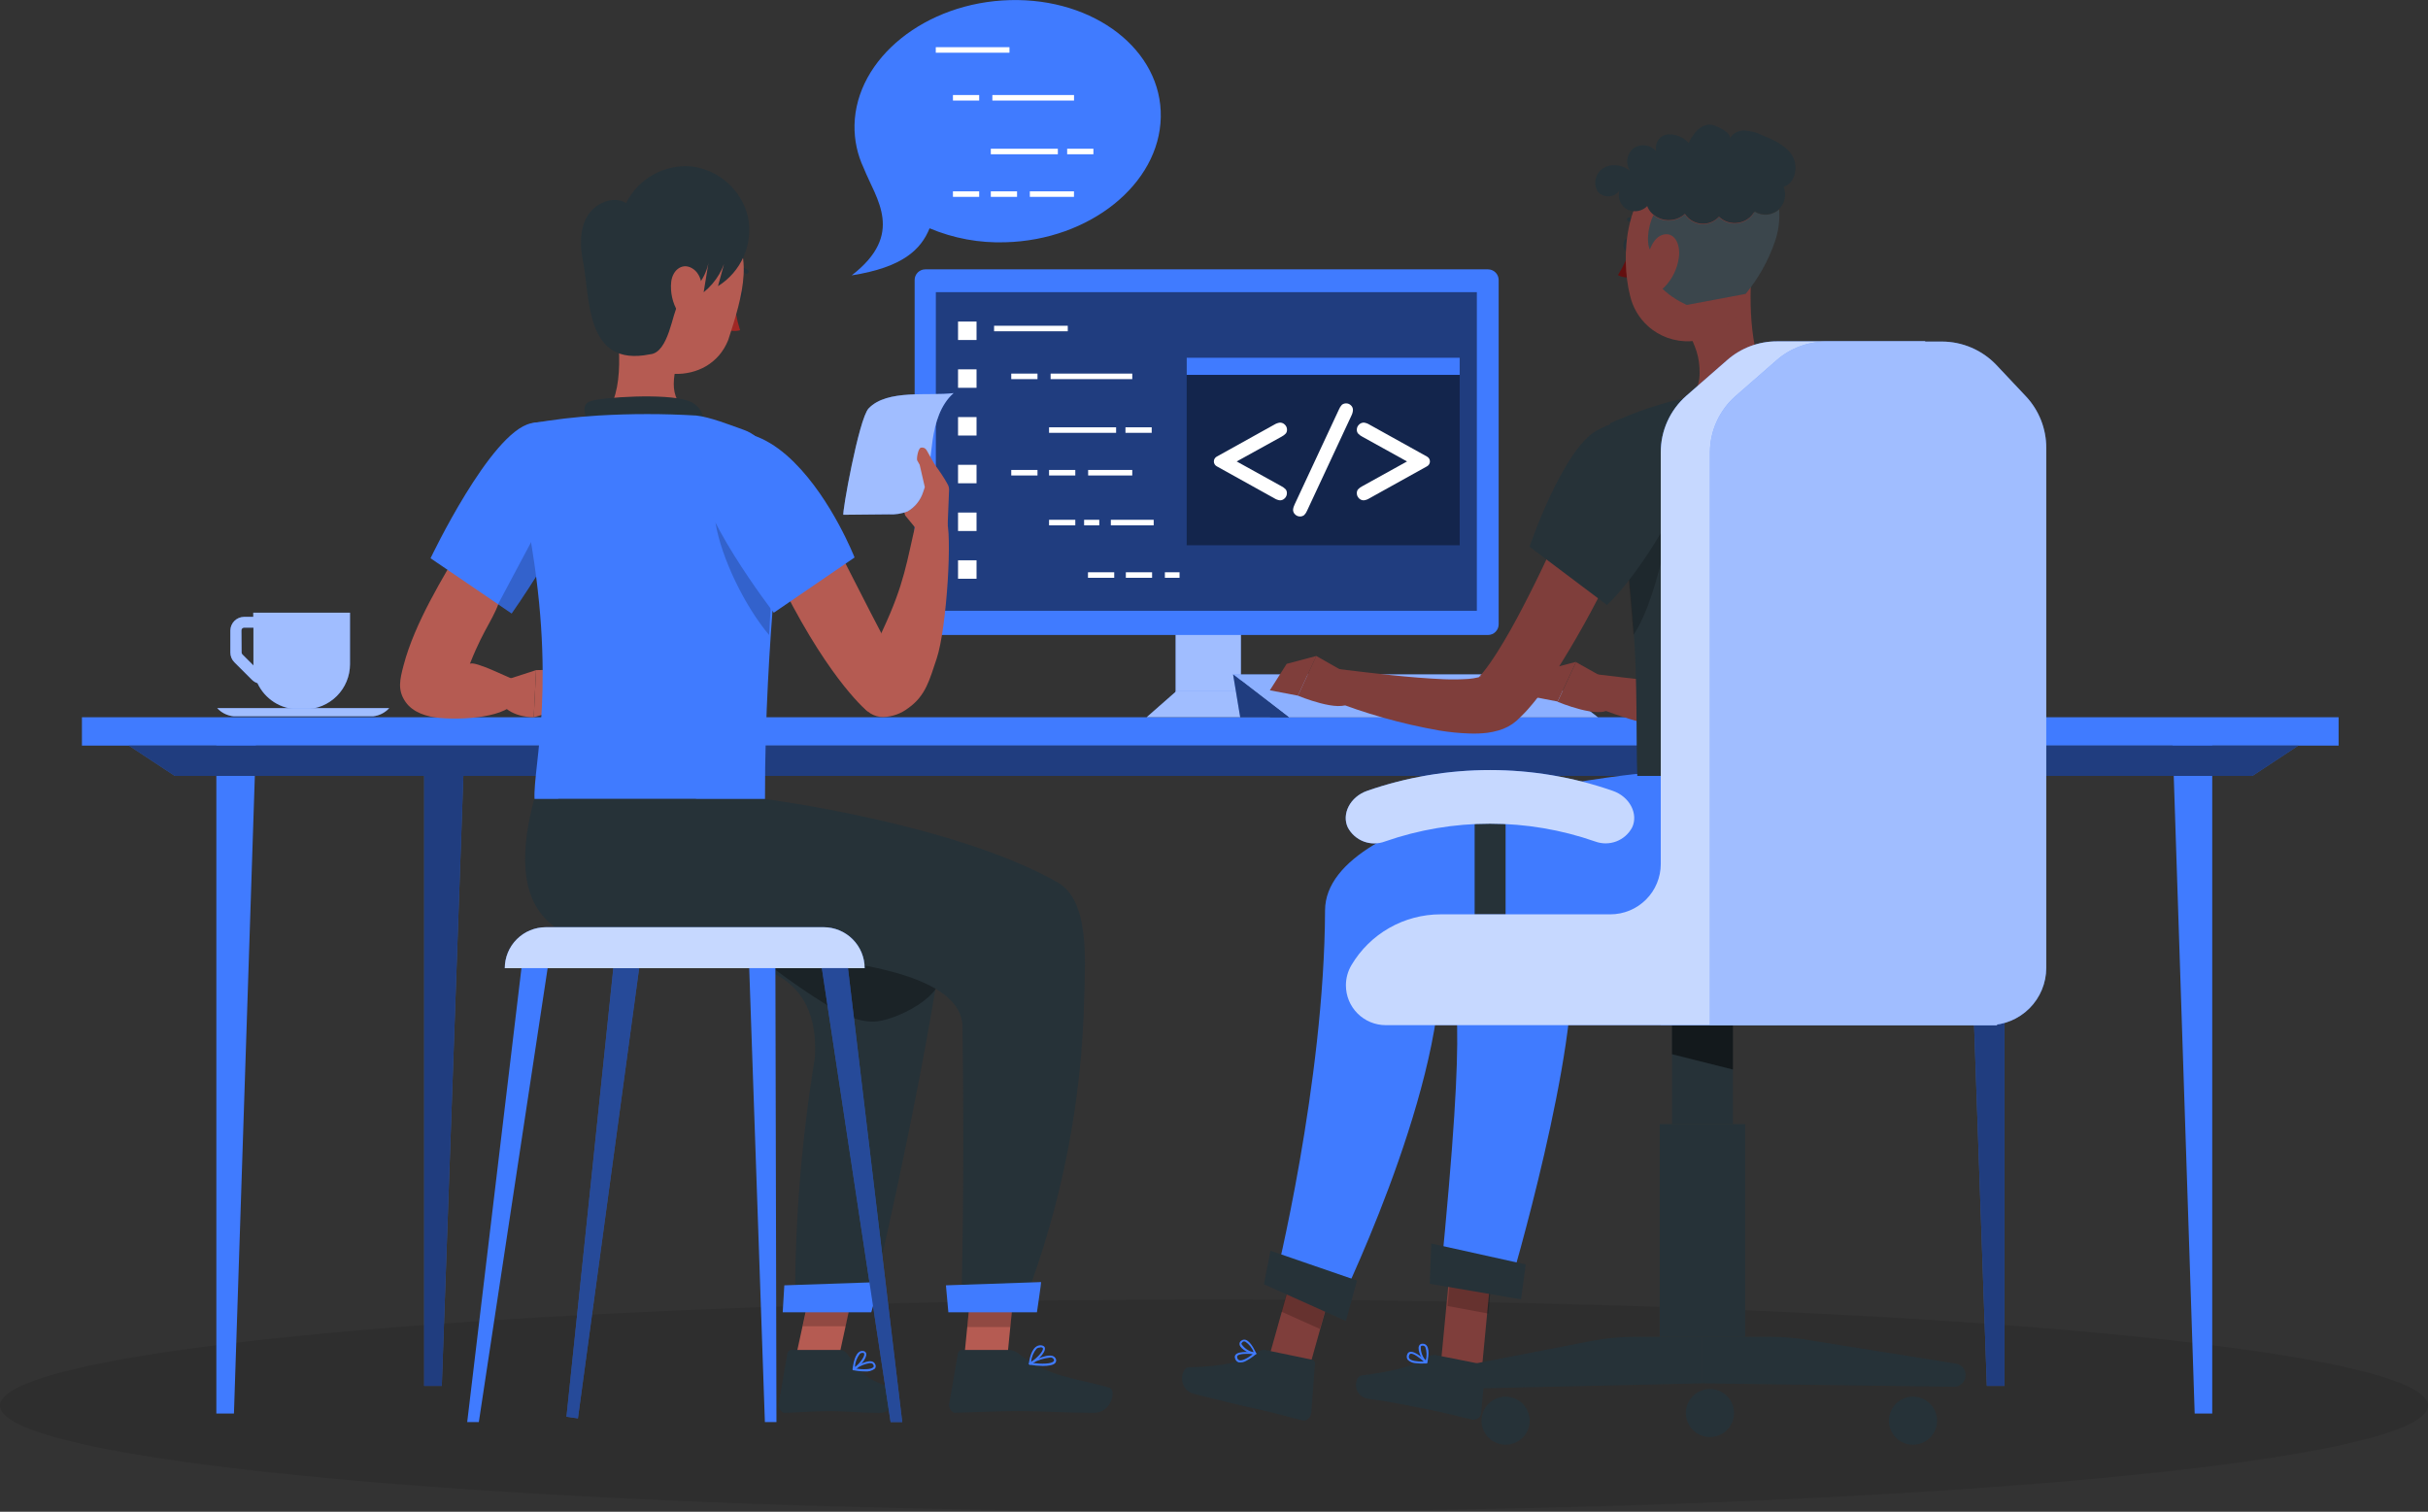 <?xml version="1.0" encoding="UTF-8"?>
<svg xmlns="http://www.w3.org/2000/svg" width="652" height="406" viewBox="0 0 652 406" fill="none">
  <rect x="0" y="0" width="652" height="406" fill="#333333" stroke="none"/>
  <ellipse opacity="0.1" cx="326" cy="377.5" rx="326" ry="28.5" fill="black"></ellipse>
  <g clip-path="url(#clip0_4578_9625)">
    <path d="M628 192.627H22V200.239H628V192.627Z" fill="#407BFF"></path>
    <path d="M58.096 198.088V379.617H62.823L68.77 198.088H58.096Z" fill="#407BFF"></path>
    <path d="M113.906 204.023V372.197H118.634L124.581 204.023H113.906Z" fill="#407BFF"></path>
    <path opacity="0.5" d="M113.906 204.023V372.197H118.634L124.581 204.023H113.906Z" fill="black"></path>
    <path d="M594.059 198.088V379.617H589.346L583.385 198.088H594.059Z" fill="#407BFF"></path>
    <path d="M538.264 204.023V372.197H533.537L527.59 204.023H538.264Z" fill="#407BFF"></path>
    <path opacity="0.5" d="M538.264 204.023V372.197H533.537L527.59 204.023H538.264Z" fill="black"></path>
    <path d="M604.838 208.385H46.947L34.607 200.239H617.177L604.838 208.385Z" fill="#407BFF"></path>
    <path opacity="0.5" d="M604.838 208.385H46.947L34.607 200.239H617.177L604.838 208.385Z" fill="black"></path>
    <path d="M61.857 169.302V175.237C61.856 175.725 61.951 176.208 62.137 176.659C62.323 177.109 62.597 177.519 62.943 177.864L67.656 182.567C68.073 182.981 68.582 183.291 69.142 183.472C70.112 185.562 71.66 187.332 73.604 188.573C75.547 189.814 77.806 190.474 80.114 190.476H81.883C85.094 190.472 88.172 189.196 90.441 186.929C92.71 184.661 93.985 181.588 93.985 178.383V164.539H68.012V165.667H65.515C64.552 165.682 63.633 166.069 62.951 166.747C62.269 167.426 61.877 168.341 61.857 169.302ZM64.831 169.302C64.829 169.205 64.846 169.109 64.882 169.019C64.918 168.929 64.971 168.847 65.039 168.778C65.107 168.709 65.188 168.654 65.277 168.617C65.366 168.579 65.462 168.56 65.559 168.56H68.057V178.309C68.057 178.442 68.057 178.576 68.057 178.709L65.084 175.742C64.949 175.602 64.874 175.416 64.875 175.222L64.831 169.302Z" fill="#407BFF"></path>
    <path opacity="0.5" d="M61.857 169.302V175.237C61.856 175.725 61.951 176.208 62.137 176.659C62.323 177.109 62.597 177.519 62.943 177.864L67.656 182.567C68.073 182.981 68.582 183.291 69.142 183.472C70.112 185.562 71.66 187.332 73.604 188.573C75.547 189.814 77.806 190.474 80.114 190.476H81.883C85.094 190.472 88.172 189.196 90.441 186.929C92.71 184.661 93.985 181.588 93.985 178.383V164.539H68.012V165.667H65.515C64.552 165.682 63.633 166.069 62.951 166.747C62.269 167.426 61.877 168.341 61.857 169.302ZM64.831 169.302C64.829 169.205 64.846 169.109 64.882 169.019C64.918 168.929 64.971 168.847 65.039 168.778C65.107 168.709 65.188 168.654 65.277 168.617C65.366 168.579 65.462 168.56 65.559 168.56H68.057V178.309C68.057 178.442 68.057 178.576 68.057 178.709L65.084 175.742C64.949 175.602 64.874 175.416 64.875 175.222L64.831 169.302Z" fill="white"></path>
    <path d="M100.169 192.375H62.794C61.085 192.224 59.495 191.44 58.334 190.179H104.51C103.379 191.414 101.836 192.195 100.169 192.375Z" fill="#407BFF"></path>
    <path opacity="0.5" d="M100.169 192.375H62.794C61.085 192.224 59.495 191.44 58.334 190.179H104.51C103.379 191.414 101.836 192.195 100.169 192.375Z" fill="white"></path>
    <path d="M333.221 156.438H315.693V191.975H333.221V156.438Z" fill="#407BFF"></path>
    <path opacity="0.5" d="M333.221 156.438H315.693V191.975H333.221V156.438Z" fill="white"></path>
    <path d="M341.13 192.613H307.918L316.02 185.505H333.028L341.13 192.613Z" fill="#407BFF"></path>
    <path opacity="0.5" d="M341.13 192.613H307.918L316.02 185.505H333.028L341.13 192.613Z" fill="white"></path>
    <path d="M414.141 181.113H331.125L346.126 192.657H429.127L414.141 181.113Z" fill="#407BFF"></path>
    <path opacity="0.4" d="M414.141 181.113H331.125L346.126 192.657H429.127L414.141 181.113Z" fill="white"></path>
    <path d="M333.043 192.657L331.125 181.113L346.126 192.657H333.043Z" fill="#407BFF"></path>
    <path opacity="0.5" d="M333.043 192.657L331.125 181.113L346.126 192.657H333.043Z" fill="black"></path>
    <path d="M399.572 72.335H248.481C246.896 72.335 245.611 73.618 245.611 75.199V167.67C245.611 169.251 246.896 170.534 248.481 170.534H399.572C401.156 170.534 402.441 169.251 402.441 167.67V75.199C402.441 73.618 401.156 72.335 399.572 72.335Z" fill="#407BFF"></path>
    <path opacity="0.5" d="M396.583 78.464H251.305V164.035H396.583V78.464Z" fill="black"></path>
    <path opacity="0.4" d="M391.974 96.061H318.666V146.437H391.974V96.061Z" fill="black"></path>
    <path d="M391.974 96.061H318.666V100.676H391.974V96.061Z" fill="#407BFF"></path>
    <path d="M332.092 123.927L344.075 130.56C344.525 130.784 344.933 131.085 345.279 131.45C345.483 131.747 345.587 132.1 345.576 132.459C345.577 132.711 345.527 132.959 345.43 133.191C345.333 133.423 345.191 133.633 345.011 133.81C344.845 133.986 344.645 134.128 344.423 134.225C344.2 134.321 343.961 134.372 343.718 134.373C343.188 134.309 342.68 134.126 342.231 133.839L326.77 125.248C326.526 125.123 326.322 124.934 326.179 124.701C326.036 124.468 325.961 124.2 325.961 123.927C325.961 123.654 326.036 123.386 326.179 123.153C326.322 122.92 326.526 122.731 326.77 122.607L342.231 114.016C342.683 113.737 343.191 113.56 343.718 113.496C343.965 113.496 344.21 113.546 344.437 113.643C344.665 113.74 344.87 113.882 345.041 114.06C345.22 114.231 345.362 114.436 345.459 114.663C345.556 114.89 345.606 115.134 345.606 115.381C345.621 115.741 345.517 116.095 345.309 116.39C344.964 116.76 344.556 117.067 344.104 117.295L332.092 123.927Z" fill="white"></path>
    <path d="M362.926 111.567L351.032 137.074C350.852 137.539 350.579 137.963 350.23 138.32C349.905 138.579 349.5 138.716 349.085 138.706C348.841 138.706 348.6 138.658 348.375 138.563C348.151 138.469 347.947 138.331 347.777 138.157C347.608 138.002 347.472 137.814 347.377 137.605C347.283 137.396 347.232 137.17 347.227 136.94C347.27 136.422 347.417 135.918 347.658 135.457L359.551 109.965C359.734 109.504 360.001 109.081 360.339 108.718C360.661 108.465 361.059 108.329 361.469 108.333C361.712 108.329 361.953 108.374 362.178 108.466C362.403 108.558 362.607 108.694 362.777 108.867C362.946 109.022 363.08 109.21 363.172 109.419C363.264 109.629 363.312 109.855 363.312 110.083C363.291 110.6 363.159 111.106 362.926 111.567Z" fill="white"></path>
    <path d="M377.837 123.927L365.855 117.295C365.4 117.071 364.992 116.764 364.65 116.39C364.442 116.095 364.338 115.741 364.353 115.381C364.353 115.134 364.403 114.89 364.5 114.663C364.597 114.436 364.739 114.231 364.918 114.06C365.085 113.881 365.288 113.739 365.513 113.642C365.738 113.545 365.981 113.495 366.226 113.496C366.754 113.559 367.261 113.736 367.713 114.016L383.174 122.607C383.418 122.731 383.622 122.92 383.765 123.153C383.908 123.387 383.983 123.654 383.983 123.927C383.983 124.2 383.908 124.468 383.765 124.701C383.622 124.934 383.418 125.123 383.174 125.248L367.713 133.839C367.264 134.128 366.756 134.31 366.226 134.373C365.979 134.374 365.734 134.324 365.507 134.227C365.279 134.13 365.074 133.988 364.903 133.81C364.55 133.449 364.352 132.964 364.353 132.459C364.342 132.1 364.446 131.747 364.65 131.45C364.993 131.082 365.401 130.78 365.855 130.56L377.837 123.927Z" fill="white"></path>
    <path d="M262.233 86.357H257.268V91.313H262.233V86.357Z" fill="white"></path>
    <path d="M262.233 99.192H257.268V104.148H262.233V99.192Z" fill="white"></path>
    <path d="M262.233 112.012H257.268V116.968H262.233V112.012Z" fill="white"></path>
    <path d="M262.233 124.832H257.268V129.788H262.233V124.832Z" fill="white"></path>
    <path d="M262.233 137.652H257.268V142.608H262.233V137.652Z" fill="white"></path>
    <path d="M262.233 150.473H257.268V155.429H262.233V150.473Z" fill="white"></path>
    <path d="M286.733 87.485H266.945V88.969H286.733V87.485Z" fill="white"></path>
    <path d="M278.602 100.335H271.555V101.819H278.602V100.335Z" fill="white"></path>
    <path d="M309.271 114.757H302.225V116.241H309.271V114.757Z" fill="white"></path>
    <path d="M278.602 126.212H271.555V127.696H278.602V126.212Z" fill="white"></path>
    <path d="M288.754 126.212H281.707V127.696H288.754V126.212Z" fill="white"></path>
    <path d="M299.711 114.757H281.707V116.241H299.711V114.757Z" fill="white"></path>
    <path d="M304.052 126.212H292.203V127.696H304.052V126.212Z" fill="white"></path>
    <path d="M299.207 153.693H292.16V155.176H299.207V153.693Z" fill="white"></path>
    <path d="M309.375 153.693H302.328V155.176H309.375V153.693Z" fill="white"></path>
    <path d="M316.748 153.693H312.809V155.176H316.748V153.693Z" fill="white"></path>
    <path d="M304.054 100.335H282.125V101.819H304.054V100.335Z" fill="white"></path>
    <path d="M288.754 139.596H281.707V141.08H288.754V139.596Z" fill="white"></path>
    <path d="M295.193 139.596H291.119V141.08H295.193V139.596Z" fill="white"></path>
    <path d="M309.806 139.596H298.299V141.08H309.806V139.596Z" fill="white"></path>
    <path d="M311.708 31.471C311.351 49.426 292.649 64.471 269.962 65.065C262.991 65.299 256.051 64.019 249.625 61.311C247.335 66.949 242.518 71.787 228.707 73.953C243.113 62.839 235.234 53.447 231.948 45.167C230.241 41.561 229.392 37.611 229.465 33.623C229.822 15.669 248.524 0.623 271.226 0.03C293.928 -0.564 312.08 13.503 311.708 31.471Z" fill="#407BFF"></path>
    <path d="M271.077 12.672H251.289V14.156H271.077V12.672Z" fill="white"></path>
    <path d="M262.945 25.521H255.898V27.005H262.945V25.521Z" fill="white"></path>
    <path d="M293.615 39.944H286.568V41.428H293.615V39.944Z" fill="white"></path>
    <path d="M262.945 51.384H255.898V52.868H262.945V51.384Z" fill="white"></path>
    <path d="M273.113 51.384H266.066V52.868H273.113V51.384Z" fill="white"></path>
    <path d="M284.07 39.944H266.066V41.428H284.07V39.944Z" fill="white"></path>
    <path d="M288.398 51.384H276.549V52.868H288.398V51.384Z" fill="white"></path>
    <path d="M288.413 25.521H266.484V27.005H288.413V25.521Z" fill="white"></path>
    <path d="M397.551 371.619L386.713 368.384L389.24 341.869L400.078 345.103L397.551 371.619Z" fill="#7F3E3B"></path>
    <path opacity="0.2" d="M400.971 339.109L390.133 335.889L388.721 350.742L399.678 352.774L400.971 339.109Z" fill="black"></path>
    <path d="M461.685 207.851C461.685 207.851 387.158 214.128 388.987 246.43C390.473 272.872 394.413 265.72 386.697 344.361L405.459 345.385C405.459 345.385 424.518 281.077 421.946 255.526C442.953 255.526 491.047 257.366 498.035 238.447C501.51 228.842 503.197 218.685 503.015 208.475L461.685 207.851Z" fill="#407BFF"></path>
    <path d="M408.448 348.961L383.947 344.777L384.334 333.96L409.711 339.584L408.448 348.961Z" fill="#263238"></path>
    <path d="M385.584 363.933L398.102 366.411C398.332 366.464 398.533 366.602 398.666 366.798C398.798 366.993 398.851 367.231 398.815 367.464L397.775 379.335C397.758 379.614 397.685 379.888 397.559 380.139C397.434 380.39 397.259 380.613 397.045 380.794C396.831 380.976 396.583 381.112 396.315 381.195C396.047 381.279 395.764 381.307 395.485 381.278C391.144 380.329 389.092 379.631 383.592 378.548C380.202 377.88 372.456 376.248 367.744 375.714C363.031 375.18 363.596 369.69 365.633 369.408C374.79 368.206 379.994 366.737 383.473 364.437C383.773 364.217 384.115 364.059 384.477 363.972C384.84 363.885 385.216 363.872 385.584 363.933Z" fill="#263238"></path>
    <path d="M380.008 366.084C380.994 366.21 381.989 366.24 382.981 366.173C383.03 366.169 383.076 366.151 383.115 366.123C383.155 366.094 383.185 366.055 383.204 366.01C383.226 365.966 383.238 365.918 383.238 365.869C383.238 365.82 383.226 365.772 383.204 365.728C382.892 365.417 380.082 362.761 378.64 363.057C378.472 363.083 378.315 363.155 378.186 363.265C378.058 363.375 377.962 363.519 377.912 363.68C377.794 363.914 377.741 364.174 377.757 364.434C377.772 364.695 377.856 364.947 378.001 365.164C378.539 365.699 379.251 366.025 380.008 366.084ZM382.401 365.684C380.335 365.684 378.878 365.446 378.447 364.838C378.359 364.695 378.312 364.531 378.312 364.363C378.312 364.195 378.359 364.031 378.447 363.888C378.467 363.807 378.51 363.734 378.571 363.676C378.631 363.618 378.707 363.579 378.789 363.562C379.517 363.384 381.212 364.645 382.372 365.684H382.401Z" fill="#407BFF"></path>
    <path d="M382.982 366.173H383.101C383.182 366.133 383.245 366.064 383.279 365.98C383.279 365.847 384.097 362.686 383.146 361.425C383.032 361.254 382.877 361.115 382.695 361.019C382.513 360.923 382.31 360.874 382.105 360.876C381.882 360.838 381.652 360.88 381.456 360.994C381.261 361.108 381.111 361.287 381.034 361.499C380.574 362.672 381.852 365.268 382.848 366.114C382.887 366.145 382.933 366.166 382.982 366.173ZM382.209 361.41C382.314 361.425 382.414 361.462 382.504 361.519C382.593 361.575 382.67 361.649 382.729 361.737C383.157 362.909 383.204 364.186 382.863 365.387C381.96 364.371 381.482 363.049 381.525 361.692C381.525 361.544 381.689 361.381 382.075 361.395L382.209 361.41Z" fill="#407BFF"></path>
    <path d="M349.234 375.744L338.916 371.114L346.052 345.712L356.37 350.341L349.234 375.744Z" fill="#7F3E3B"></path>
    <path opacity="0.2" d="M358.109 343.797L347.791 339.168L344.119 352.27L354.437 356.899L358.109 343.797Z" fill="black"></path>
    <path d="M439.476 207.851C438.985 207.851 355.924 216.383 355.82 244.501C355.642 291.004 342.336 344.317 342.336 344.317L358.689 352.433C358.689 352.433 387.263 294.639 386.832 258.39C409.682 251.846 468.793 262.841 475.78 243.937C481.504 228.476 478.412 207.851 478.412 207.851H439.476Z" fill="#407BFF"></path>
    <path d="M361.424 354.778L339.406 344.896L341.175 335.904L364.397 343.901L361.424 354.778Z" fill="#263238"></path>
    <path d="M339.868 362.582L352.415 365.179C352.653 365.254 352.854 365.413 352.983 365.626C353.112 365.839 353.158 366.092 353.114 366.336L352.133 379.32C351.969 380.729 350.958 381.694 349.873 381.486C345.532 380.477 343.48 379.706 337.98 378.518C334.59 377.821 325.358 375.551 320.704 374.364C316.051 373.177 317.092 367.242 319.218 367.197C328.42 367.064 334.382 365.565 337.92 362.998C338.199 362.8 338.516 362.661 338.851 362.589C339.186 362.518 339.532 362.516 339.868 362.582Z" fill="#263238"></path>
    <path d="M334.783 365.387C335.659 364.913 336.482 364.346 337.236 363.695C337.276 363.662 337.305 363.617 337.318 363.566C337.331 363.516 337.329 363.462 337.31 363.413C337.297 363.367 337.27 363.325 337.233 363.294C337.196 363.262 337.15 363.242 337.102 363.235C336.656 363.235 332.821 362.672 331.825 363.784C331.714 363.91 331.638 364.062 331.604 364.226C331.57 364.39 331.579 364.56 331.631 364.719C331.675 364.976 331.786 365.217 331.953 365.418C332.12 365.618 332.338 365.772 332.583 365.862C333.35 365.982 334.134 365.813 334.783 365.387ZM336.463 363.651C334.843 364.912 333.49 365.535 332.776 365.313C332.619 365.246 332.483 365.137 332.384 364.998C332.284 364.859 332.224 364.696 332.211 364.526C332.185 364.451 332.179 364.37 332.195 364.292C332.21 364.213 332.247 364.141 332.3 364.081C332.835 363.547 334.917 363.502 336.463 363.651Z" fill="#407BFF"></path>
    <path d="M337.236 363.695H337.34C337.361 363.659 337.372 363.618 337.372 363.577C337.372 363.535 337.361 363.494 337.34 363.458C337.251 363.339 336.032 360.312 334.515 359.837C334.323 359.776 334.119 359.761 333.919 359.795C333.72 359.828 333.532 359.909 333.371 360.03C333.171 360.137 333.013 360.308 332.924 360.516C332.835 360.723 332.819 360.955 332.88 361.173C333.192 362.39 335.764 363.71 337.072 363.799L337.236 363.695ZM333.772 360.312C333.972 360.231 334.196 360.231 334.396 360.312C335.439 361.006 336.239 362.007 336.686 363.176C335.347 362.905 334.168 362.122 333.4 360.995C333.311 360.876 333.4 360.653 333.668 360.431L333.772 360.312Z" fill="#407BFF"></path>
    <path d="M467.722 118.141C469.907 122.829 471.706 127.34 473.505 132.029C475.304 136.718 476.895 141.407 478.367 146.214C479.838 151.022 481.117 155.948 482.143 161.052C483.269 166.354 483.827 171.761 483.808 177.181C483.792 180.363 483.316 183.527 482.395 186.574C481.822 188.443 480.986 190.221 479.913 191.856C479.296 192.788 478.584 193.654 477.787 194.438L477.147 195.061C476.791 195.358 476.404 195.684 476.032 195.936C475.407 196.368 474.74 196.736 474.04 197.034C473.009 197.489 471.933 197.832 470.829 198.058C469.96 198.24 469.082 198.368 468.198 198.444C466.712 198.53 465.223 198.53 463.738 198.444C461.056 198.31 458.385 198.013 455.739 197.554C445.872 195.759 436.206 192.995 426.883 189.304L429.039 181.128C438.479 182.256 448.113 183.458 457.196 183.873C459.456 183.873 461.656 183.977 463.708 183.873C464.622 183.827 465.531 183.713 466.428 183.532C467.172 183.398 467.811 183.131 467.588 183.146C467.441 183.197 467.301 183.267 467.172 183.354C467.024 183.444 466.884 183.549 466.756 183.665C466.805 183.584 466.85 183.5 466.889 183.413C467.08 182.988 467.229 182.546 467.335 182.092C467.677 180.464 467.811 178.799 467.737 177.137C467.501 172.888 466.843 168.673 465.774 164.554C464.763 160.102 463.455 155.77 462.028 151.363C460.601 146.956 459.055 142.549 457.36 138.157C455.665 133.765 453.881 129.358 452.127 125.218L467.722 118.141Z" fill="#7F3E3B"></path>
    <path d="M433.067 183.354L423.21 177.819L418.26 188.473C418.26 188.473 429.782 193.265 432.205 190.268L433.067 183.354Z" fill="#7F3E3B"></path>
    <path d="M415.243 179.837L410.738 186.959L418.276 188.399L423.226 177.745L415.243 179.837Z" fill="#7F3E3B"></path>
    <path d="M444.738 126.598C442.85 131.332 440.872 135.857 438.791 140.442C436.71 145.027 434.628 149.538 432.428 154.049C428.009 163.238 423.044 172.157 417.561 180.757C416.074 182.953 414.588 185.208 412.923 187.315C412.09 188.413 411.168 189.497 410.187 190.61C409.652 191.173 409.221 191.693 408.596 192.271L407.704 193.132L407.199 193.607C405.787 194.82 404.121 195.702 402.323 196.189C401.377 196.46 400.413 196.663 399.439 196.797C397.85 196.988 396.25 197.052 394.651 196.99C391.891 196.903 389.139 196.63 386.415 196.174C376.336 194.395 366.464 191.602 356.949 187.835L359.12 179.644C368.739 180.802 378.566 182.033 387.813 182.419C389.993 182.508 392.177 182.478 394.354 182.33C395.231 182.259 396.101 182.12 396.956 181.914C397.236 181.854 397.506 181.754 397.759 181.618C397.848 181.618 397.759 181.514 397.357 181.766C397.216 181.855 397.082 181.954 396.956 182.063L397.104 181.885L397.521 181.425C397.788 181.158 398.115 180.713 398.428 180.356C399.037 179.585 399.661 178.754 400.286 177.849C401.52 176.083 402.724 174.124 403.913 172.136C406.292 168.16 408.507 163.931 410.678 159.657C412.848 155.384 414.93 151.022 416.981 146.63C421.07 137.875 425.069 128.898 428.875 120.069L444.738 126.598Z" fill="#7F3E3B"></path>
    <path d="M363.342 181.781L353.47 176.172L348.52 186.826C348.52 186.826 360.041 191.633 362.479 188.636L363.342 181.781Z" fill="#7F3E3B"></path>
    <path d="M345.518 178.279L340.998 185.387L348.535 186.826L353.486 176.172L345.518 178.279Z" fill="#7F3E3B"></path>
    <path d="M470.264 73.953L463.961 81.238L454.342 91.165C454.55 91.655 454.818 92.293 455.085 92.975C455.828 94.805 456.26 96.746 456.364 98.718C456.572 102.694 456.2 106.137 449.897 108.763C449.897 108.763 443.296 117.369 458.995 114.98C474.695 112.591 477.058 104.46 477.058 104.46C470.101 99.519 469.714 83.093 470.264 73.953Z" fill="#7F3E3B"></path>
    <path d="M438.256 65.733C438.256 66.712 437.766 67.543 437.112 67.572C436.457 67.602 435.937 66.831 435.922 65.851C435.907 64.872 436.428 64.041 437.067 64.011C437.706 63.982 438.241 64.753 438.256 65.733Z" fill="#263238"></path>
    <path d="M441.541 62.082C441.445 62.082 441.352 62.057 441.268 62.01C441.185 61.963 441.115 61.896 441.065 61.815C440.682 61.184 440.158 60.649 439.534 60.252C438.91 59.856 438.203 59.609 437.467 59.53C437.315 59.523 437.171 59.457 437.066 59.346C436.961 59.236 436.902 59.089 436.902 58.937C436.91 58.785 436.976 58.641 437.087 58.536C437.197 58.431 437.344 58.373 437.497 58.373C438.423 58.455 439.317 58.753 440.108 59.242C440.898 59.732 441.562 60.4 442.046 61.192C442.087 61.256 442.116 61.328 442.129 61.403C442.142 61.478 442.141 61.555 442.124 61.63C442.107 61.704 442.076 61.775 442.032 61.837C441.988 61.9 441.932 61.953 441.868 61.993C441.77 62.054 441.656 62.085 441.541 62.082Z" fill="#263238"></path>
    <path d="M437.9 66.282C437.112 68.957 435.961 71.513 434.48 73.879C435.091 74.221 435.77 74.426 436.469 74.477C437.168 74.528 437.87 74.425 438.524 74.175L437.9 66.282Z" fill="#630F0F"></path>
    <path d="M471.157 60.791C470.577 72.899 470.845 80.081 464.824 86.491C462.008 89.582 458.079 91.432 453.898 91.635C449.717 91.839 445.627 90.378 442.524 87.574C440.152 85.427 438.488 82.613 437.751 79.502C435.016 68.774 436.443 50.776 448.158 45.375C451.955 43.499 456.344 43.205 460.358 44.557C464.372 45.909 467.685 48.797 469.566 52.586C470.823 55.13 471.373 57.964 471.157 60.791Z" fill="#7F3E3B"></path>
    <path d="M476.642 64.827C474.892 69.963 472.222 74.739 468.763 78.924L452.974 81.891C452.974 81.891 440.501 76.683 443.831 68.107C441.72 66.326 442.508 60.821 443.995 57.794C445.192 58.775 446.703 59.293 448.251 59.252C449.8 59.211 451.281 58.615 452.424 57.572C452.902 58.318 453.547 58.945 454.307 59.402C455.068 59.859 455.923 60.136 456.808 60.209C457.693 60.282 458.583 60.151 459.408 59.824C460.234 59.498 460.973 58.986 461.567 58.328C462.244 58.982 463.063 59.47 463.96 59.755C464.857 60.039 465.809 60.112 466.739 59.969C467.669 59.825 468.554 59.468 469.323 58.926C470.092 58.384 470.725 57.672 471.171 56.844C472.142 57.45 473.278 57.736 474.42 57.661C475.562 57.587 476.651 57.156 477.534 56.429L477.757 56.221C477.971 59.136 477.592 62.063 476.642 64.827Z" fill="#263238"></path>
    <path opacity="0.1" d="M476.642 64.827C474.892 69.963 472.222 74.739 468.763 78.924L452.974 81.891C452.974 81.891 440.501 76.683 443.831 68.107C441.72 66.326 442.508 60.821 443.995 57.794C445.192 58.775 446.703 59.293 448.251 59.252C449.8 59.211 451.281 58.615 452.424 57.572C452.902 58.318 453.547 58.945 454.307 59.402C455.068 59.859 455.923 60.136 456.808 60.209C457.693 60.282 458.583 60.151 459.408 59.824C460.234 59.498 460.973 58.986 461.567 58.328C462.244 58.982 463.063 59.47 463.96 59.755C464.857 60.039 465.809 60.112 466.739 59.969C467.669 59.825 468.554 59.468 469.323 58.926C470.092 58.384 470.725 57.672 471.171 56.844C472.142 57.45 473.278 57.736 474.42 57.661C475.562 57.587 476.651 57.156 477.534 56.429L477.757 56.221C477.971 59.136 477.592 62.063 476.642 64.827Z" fill="white"></path>
    <path d="M478.946 50.153C479.358 51.146 479.467 52.239 479.261 53.294C479.055 54.35 478.542 55.322 477.786 56.088L477.563 56.295C476.68 57.022 475.591 57.453 474.449 57.528C473.307 57.602 472.17 57.316 471.2 56.711C470.753 57.538 470.12 58.251 469.351 58.793C468.582 59.335 467.698 59.691 466.768 59.835C465.837 59.979 464.886 59.906 463.989 59.621C463.092 59.337 462.273 58.848 461.596 58.195C461.001 58.853 460.262 59.365 459.437 59.691C458.611 60.017 457.722 60.149 456.837 60.075C455.952 60.002 455.096 59.726 454.336 59.269C453.575 58.811 452.931 58.185 452.453 57.438C451.31 58.481 449.828 59.078 448.28 59.119C446.732 59.16 445.22 58.642 444.024 57.661C443.391 57.172 442.882 56.541 442.537 55.821C442.455 55.663 442.385 55.499 442.329 55.331C442.201 55.476 442.062 55.61 441.912 55.732C441.171 56.323 440.264 56.671 439.316 56.726C438.368 56.782 437.426 56.544 436.62 56.043C435.982 55.601 435.471 55 435.137 54.3C434.803 53.6 434.658 52.825 434.717 52.052C434.734 51.73 434.789 51.411 434.88 51.102C434.763 51.326 434.612 51.531 434.434 51.711C434.08 52.052 433.661 52.319 433.202 52.498C432.743 52.676 432.253 52.761 431.76 52.749C431.268 52.737 430.783 52.627 430.333 52.425C429.884 52.224 429.479 51.936 429.142 51.577C428.799 51.059 428.565 50.477 428.454 49.867C428.344 49.256 428.358 48.63 428.497 48.025C428.636 47.42 428.897 46.849 429.263 46.348C429.629 45.846 430.094 45.425 430.629 45.108C431.477 44.615 432.442 44.358 433.424 44.366C434.969 44.388 436.466 44.909 437.69 45.85C437.074 44.901 436.833 43.757 437.014 42.641C437.195 41.525 437.786 40.516 438.671 39.81C439.602 39.171 440.738 38.898 441.859 39.046C442.979 39.194 444.005 39.752 444.737 40.612C444.572 39.86 444.635 39.075 444.918 38.359C445.201 37.643 445.692 37.027 446.328 36.591C448.38 35.404 451.799 36.427 453.464 38.416C453.464 38.416 455.753 32.896 459.708 33.519C460.57 33.638 464.629 35.433 464.525 36.887C464.547 36.98 464.547 37.077 464.525 37.169C464.58 37.056 464.645 36.946 464.718 36.843C465.155 36.254 465.732 35.782 466.395 35.469C467.059 35.156 467.791 35.011 468.524 35.047C470.113 35.164 471.666 35.577 473.103 36.264C476.18 37.525 479.451 38.935 481.235 41.739C483.019 44.544 482.142 49.262 478.946 50.153Z" fill="#263238"></path>
    <path d="M450.819 69.234C450.397 72.225 449.027 75.002 446.909 77.158C444.218 79.725 441.928 77.158 441.898 73.255C441.898 69.724 443.222 64.13 446.358 63.091C449.495 62.053 451.369 65.391 450.819 69.234Z" fill="#7F3E3B"></path>
    <path d="M498.363 108.674C497.248 105.706 492.044 102.739 488.848 102.739H486.737C482.478 102.776 478.225 103.048 473.996 103.555C465.498 104.494 457.061 105.911 448.723 107.798C444.887 108.807 441.185 110.083 438.316 111.181C434.569 112.665 432.369 113.659 432.369 113.659C432.369 113.659 436.487 140.947 438.598 168.041C439.788 183.116 439.297 198.088 439.669 208.386H503.09C505.276 196.011 504.934 185.223 505.112 162.877C505.142 149.464 502.957 120.886 498.363 108.674Z" fill="#263238"></path>
    <path opacity="0.2" d="M437.156 152.891C437.632 158.574 438.123 164.539 438.643 170.504C446.076 159.672 450.194 130.041 450.194 130.041L437.156 152.891Z" fill="black"></path>
    <path d="M428.711 115.663C419.628 120.767 410.723 146.822 410.723 146.822L431.536 162.491C439.475 154.998 451.086 136.406 452.35 128.972C454.342 117.621 443.266 107.531 428.711 115.663Z" fill="#263238"></path>
    <path d="M410.768 381.545C410.768 383.257 410.087 384.899 408.874 386.11C407.661 387.32 406.016 388 404.301 388C402.586 388 400.941 387.32 399.728 386.11C398.515 384.899 397.834 383.257 397.834 381.545C397.834 379.834 398.515 378.192 399.728 376.981C400.941 375.771 402.586 375.091 404.301 375.091C406.016 375.091 407.661 375.771 408.874 376.981C410.087 378.192 410.768 379.834 410.768 381.545Z" fill="#263238"></path>
    <path d="M507.238 381.545C507.238 383.257 507.92 384.899 509.132 386.11C510.345 387.32 511.99 388 513.705 388C515.421 388 517.065 387.32 518.278 386.11C519.491 384.899 520.172 383.257 520.172 381.545C520.172 379.834 519.491 378.192 518.278 376.981C517.065 375.771 515.421 375.091 513.705 375.091C511.99 375.091 510.345 375.771 509.132 376.981C507.92 378.192 507.238 379.834 507.238 381.545Z" fill="#263238"></path>
    <path d="M452.707 379.483C452.707 381.195 453.388 382.837 454.601 384.047C455.814 385.257 457.459 385.938 459.174 385.938C460.889 385.938 462.534 385.257 463.747 384.047C464.96 382.837 465.641 381.195 465.641 379.483C465.641 377.771 464.96 376.129 463.747 374.919C462.534 373.708 460.889 373.028 459.174 373.028C457.459 373.028 455.814 373.708 454.601 374.919C453.388 376.129 452.707 377.771 452.707 379.483Z" fill="#263238"></path>
    <path d="M457.168 371.515V359.036H438.643C435.007 359.038 431.379 359.376 427.806 360.045L393.315 366.737C392.499 366.895 391.779 367.37 391.314 368.057C390.848 368.744 390.675 369.588 390.832 370.402C390.976 371.132 391.374 371.788 391.957 372.252C392.539 372.717 393.268 372.96 394.013 372.939L457.168 371.515Z" fill="#263238"></path>
    <path d="M457.166 371.515V359.036H475.705C479.341 359.037 482.969 359.375 486.543 360.045L525.315 366.233C525.719 366.311 526.103 366.468 526.446 366.694C526.788 366.921 527.083 367.213 527.312 367.553C527.541 367.894 527.701 368.276 527.782 368.679C527.863 369.081 527.863 369.495 527.783 369.898C527.645 370.628 527.25 371.285 526.67 371.75C526.089 372.216 525.361 372.458 524.617 372.435L457.166 371.515Z" fill="#263238"></path>
    <path d="M468.629 301.91H445.689V359.051H468.629V301.91Z" fill="#263238"></path>
    <path d="M465.344 275.32H448.99V301.895H465.344V275.32Z" fill="#263238"></path>
    <path opacity="0.5" d="M448.99 283.125L465.344 287.235V275.32H448.99V283.125Z" fill="black"></path>
    <path d="M404.301 215.196H395.99V250.585H404.301V215.196Z" fill="#263238"></path>
    <path d="M445.973 275.32V121.524C445.962 118.638 446.57 115.783 447.757 113.152C448.945 110.521 450.683 108.174 452.856 106.27L463.843 96.67C467.548 93.439 472.303 91.662 477.223 91.669H516.917L536.244 112.265V275.32H445.973Z" fill="#407BFF"></path>
    <path d="M386.876 245.555H477.415V275.32H372.128C369.289 275.32 366.567 274.194 364.559 272.191C362.552 270.187 361.424 267.47 361.424 264.637C361.413 262.72 361.927 260.837 362.911 259.191C365.373 255.035 368.879 251.592 373.081 249.201C377.284 246.81 382.038 245.553 386.876 245.555Z" fill="#407BFF"></path>
    <path opacity="0.7" d="M536.287 112.265V275.32H372.128C369.289 275.32 366.566 274.194 364.559 272.191C362.552 270.187 361.424 267.47 361.424 264.637C361.42 262.721 361.933 260.84 362.911 259.191C365.368 255.041 368.866 251.601 373.061 249.21C377.255 246.819 382.001 245.559 386.831 245.555H432.428C436.017 245.555 439.46 244.133 441.999 241.601C444.539 239.069 445.967 235.635 445.971 232.052V121.524C445.957 118.637 446.564 115.782 447.752 113.15C448.94 110.519 450.68 108.172 452.855 106.27L463.841 96.67C467.541 93.431 472.3 91.653 477.221 91.669H516.901L536.287 112.265Z" fill="white"></path>
    <path d="M459.174 275.32V121.524C459.176 118.646 459.793 115.801 460.986 113.181C462.178 110.561 463.917 108.225 466.087 106.329L477.073 96.729C480.777 93.496 485.533 91.719 490.454 91.729H521.391C524.145 91.725 526.871 92.282 529.402 93.367C531.933 94.451 534.215 96.039 536.109 98.035L544.019 106.433C547.538 110.181 549.494 115.126 549.49 120.262V259.918C549.49 264.003 547.864 267.92 544.97 270.809C542.076 273.697 538.151 275.32 534.058 275.32H459.174Z" fill="#407BFF"></path>
    <path opacity="0.5" d="M459.174 275.32V121.524C459.176 118.646 459.793 115.801 460.986 113.181C462.178 110.561 463.917 108.225 466.087 106.329L477.073 96.729C480.777 93.496 485.533 91.719 490.454 91.729H521.391C524.145 91.725 526.871 92.282 529.402 93.367C531.933 94.451 534.215 96.039 536.109 98.035L544.019 106.433C547.538 110.181 549.494 115.126 549.49 120.262V259.918C549.49 264.003 547.864 267.92 544.97 270.809C542.076 273.697 538.151 275.32 534.058 275.32H459.174Z" fill="white"></path>
    <path d="M428.371 225.998C410.082 219.618 390.165 219.618 371.877 225.998C370.042 226.685 368.018 226.68 366.187 225.983C364.356 225.287 362.842 223.946 361.931 222.215C360.236 218.639 362.511 214.009 367.119 212.392C388.479 204.943 411.738 204.943 433.098 212.392C437.707 213.994 439.982 218.639 438.287 222.215C437.374 223.937 435.865 225.271 434.041 225.967C432.217 226.663 430.202 226.674 428.371 225.998Z" fill="#407BFF"></path>
    <path opacity="0.7" d="M428.371 225.998C410.082 219.618 390.165 219.618 371.877 225.998C370.042 226.685 368.018 226.68 366.187 225.983C364.356 225.287 362.842 223.946 361.931 222.215C360.236 218.639 362.511 214.009 367.119 212.392C388.479 204.943 411.738 204.943 433.098 212.392C437.707 213.994 439.982 218.639 438.287 222.215C437.374 223.937 435.865 225.271 434.041 225.967C432.217 226.663 430.202 226.674 428.371 225.998Z" fill="white"></path>
    <path d="M197.325 78.79C197.013 79.665 197.236 80.541 197.816 80.734C198.395 80.927 199.109 80.392 199.406 79.517C199.704 78.641 199.496 77.751 198.931 77.558C198.366 77.365 197.637 77.9 197.325 78.79Z" fill="#263238"></path>
    <path d="M197.147 79.695C197.265 82.751 197.8 85.776 198.737 88.687C197.988 88.899 197.202 88.948 196.433 88.83C195.663 88.713 194.928 88.431 194.277 88.004L197.147 79.695Z" fill="#A02724"></path>
    <path d="M195.898 72.825C196.01 72.855 196.128 72.855 196.24 72.825C196.892 72.606 197.587 72.545 198.267 72.648C198.947 72.751 199.593 73.016 200.15 73.419C200.209 73.461 200.277 73.491 200.348 73.508C200.419 73.524 200.493 73.526 200.565 73.514C200.637 73.501 200.705 73.475 200.767 73.435C200.828 73.396 200.882 73.345 200.923 73.285C201.004 73.187 201.048 73.064 201.048 72.936C201.048 72.809 201.004 72.686 200.923 72.588C200.226 72.066 199.414 71.72 198.555 71.578C197.696 71.436 196.815 71.502 195.987 71.772C195.918 71.793 195.853 71.829 195.798 71.876C195.743 71.924 195.698 71.981 195.666 72.047C195.634 72.112 195.615 72.183 195.612 72.256C195.608 72.328 195.62 72.401 195.645 72.469C195.675 72.547 195.721 72.617 195.78 72.676C195.839 72.735 195.91 72.781 195.987 72.81L195.898 72.825Z" fill="#263238"></path>
    <path d="M164.721 82.025C166.386 90.468 168.036 105.944 162.119 111.582C162.119 111.582 164.438 120.144 180.167 120.144C197.457 120.144 188.433 111.582 188.433 111.582C178.993 109.327 180.509 102.338 182.16 95.779L164.721 82.025Z" fill="#B55B52"></path>
    <path d="M168.572 66.712C165.479 77.751 163.101 84.058 166.639 91.491C171.946 102.694 190.426 104.148 195.555 91.313C199.405 79.517 203.211 67.038 194.068 59.07C192.53 57.706 190.737 56.658 188.793 55.985C186.849 55.313 184.791 55.029 182.736 55.15C180.682 55.272 178.672 55.795 176.821 56.692C174.969 57.589 173.313 58.84 171.946 60.376C170.338 62.194 169.182 64.364 168.572 66.712Z" fill="#B55B52"></path>
    <path d="M156.59 70.377C155.772 66.311 155.579 61.86 157.601 58.239C159.623 54.619 164.573 52.423 168.141 54.53C169.75 51.294 172.306 48.623 175.471 46.871C178.637 45.119 182.261 44.37 185.863 44.722C189.447 45.201 192.801 46.755 195.48 49.18C198.159 51.605 200.036 54.785 200.863 58.299C201.563 61.841 201.166 65.512 199.727 68.824C198.288 72.137 195.874 74.934 192.805 76.846C193.638 73.879 194.456 70.777 195.288 67.75C194.553 71.98 192.302 75.798 188.955 78.493L190.442 69.397C190.197 71.531 189.46 73.58 188.289 75.382C187.118 77.184 185.545 78.691 183.692 79.784L185.431 73.419C184.548 76.35 183.424 79.203 182.072 81.951C180.585 83.642 179.633 94.8 174.519 95.156C157.006 98.732 158.493 79.873 156.59 70.377Z" fill="#263238"></path>
    <path d="M180.242 75.674C179.948 78.504 180.585 81.353 182.055 83.79C184.033 86.966 186.932 85.749 188.002 82.499C188.954 79.532 189.058 74.413 186.307 72.35C183.557 70.288 180.658 72.261 180.242 75.674Z" fill="#B55B52"></path>
    <path d="M138.333 182.612C136.445 181.989 127.599 177.448 126.187 178.264C130.275 167.878 132.817 166.275 134.676 159.642C135.193 157.999 135.283 156.252 134.937 154.565C134.591 152.877 133.821 151.306 132.698 149.998C130.082 146.496 129.175 144.73 124.819 145.16C118.872 155.132 111.32 167.418 108.376 178.68C107.38 182.478 106.667 185.342 108.926 188.547C110.919 191.366 114.591 192.494 118.025 192.805C126.321 193.547 138.615 192.034 138.452 187.122C138.363 184.021 138.333 182.612 138.333 182.612Z" fill="#B55B52"></path>
    <path d="M136.935 182.241L143.952 179.971L143.328 192.627C143.328 192.627 137.708 192.835 134.705 189.081L136.935 182.241Z" fill="#B55B52"></path>
    <path d="M152.724 179.778L151.728 190.209L143.328 192.627L143.953 179.971L152.724 179.778Z" fill="#B55B52"></path>
    <path d="M233.183 191.262C233.183 191.262 223.401 183.606 210.541 158.292C208.638 154.761 206.814 151.195 205.07 147.594C203.33 143.973 201.651 140.412 200.045 136.599L215.224 130.07C218.361 136.866 223.237 143.884 226.686 150.636C230.135 157.387 238.267 173.382 239.293 174.866C239.799 175.638 240.349 176.276 240.869 176.988L241.657 178.027L231.86 189.333L233.183 191.262Z" fill="#B55B52"></path>
    <path d="M246.042 142.044L243.069 138.424L241.582 132.993L250.755 124.491C252.175 126.268 253.439 128.164 254.531 130.159C254.767 130.617 254.88 131.128 254.858 131.643L254.472 141.184L246.042 142.044Z" fill="#B55B52"></path>
    <path d="M241.731 127.132L248.585 120.9L250.77 124.536L241.598 132.993L241.731 127.132Z" fill="#B55B52"></path>
    <path d="M246.207 139.329C246.445 138.305 246.653 140.308 247.322 139.507C249.358 137.089 252.302 136.822 254.056 139.507C255.811 142.193 254.309 168.619 251.514 176.914C249.641 182.419 248.66 186.811 243.902 190.164C241.98 191.645 239.639 192.486 237.212 192.568C236.003 192.583 234.815 192.255 233.786 191.622C232.757 190.989 231.929 190.077 231.399 188.992C229.913 185.52 235.235 173.071 237.123 169.05C242.966 156.437 243.352 151.348 246.207 139.329Z" fill="#B55B52"></path>
    <path d="M226.493 138.246L238.654 138.127C240.388 138.238 242.124 137.965 243.739 137.326C245.717 136.173 247.196 134.328 247.887 132.148C249.611 127.696 249.745 122.933 250.429 118.259C251.113 113.585 252.525 108.703 256.063 105.573C249.611 106.433 238.223 104.415 233.243 109.698C230.611 112.487 226.003 138.261 226.493 138.246Z" fill="#407BFF"></path>
    <path opacity="0.5" d="M226.493 138.246L238.654 138.127C240.388 138.238 242.124 137.965 243.739 137.326C245.717 136.173 247.196 134.328 247.887 132.148C249.611 127.696 249.745 122.933 250.429 118.259C251.113 113.585 252.525 108.703 256.063 105.573C249.611 106.433 238.223 104.415 233.243 109.698C230.611 112.487 226.003 138.261 226.493 138.246Z" fill="white"></path>
    <path d="M247.277 120.233C246.578 120.425 246.118 122.918 246.281 123.616L246.965 124.832L248.348 130.842L252.986 128.29L248.808 120.871C248.657 120.613 248.425 120.412 248.149 120.297C247.873 120.182 247.567 120.159 247.277 120.233Z" fill="#B55B52"></path>
    <path d="M142.511 113.704C131.658 116.182 115.617 149.924 115.617 149.924L137.397 164.762C143.659 155.822 149.32 146.478 154.345 136.792C160.782 123.349 153.602 111.137 142.511 113.704Z" fill="#407BFF"></path>
    <path d="M158.373 114.52C157.124 111.805 155.771 108.703 158.581 107.739C161.688 106.671 178.696 105.573 184.553 107.576C185.32 107.784 186.039 108.141 186.668 108.626C187.296 109.112 187.822 109.717 188.216 110.407C188.61 111.096 188.863 111.856 188.962 112.644C189.06 113.431 189.002 114.23 188.79 114.995V115.113L158.373 114.52Z" fill="#263238"></path>
    <path opacity="0.2" d="M149.229 133.186L133.738 162.269L137.395 164.762C137.395 164.762 144.413 155.013 149.289 146.585L149.229 133.186Z" fill="black"></path>
    <path d="M208.505 128.542C210.854 140.412 205.368 168.605 205.427 214.603H143.537C143.12 205.299 149.9 183.279 141.485 139.418C141.217 137.934 141.084 113.971 142.511 113.734C148.507 112.681 154.557 111.968 160.634 111.597C169.397 111.078 178.184 111.078 186.948 111.597C190.516 111.953 196.165 114.164 199.718 115.44C205.278 117.413 207.36 122.77 208.505 128.542Z" fill="#407BFF"></path>
    <path opacity="0.2" d="M192.121 140.338C193.742 150.087 200.149 162.981 206.527 170.534C206.78 164.999 207.33 159.212 207.315 154.776L192.121 140.338Z" fill="black"></path>
    <path d="M187.72 125.693C186.233 136.629 207.79 164.554 207.79 164.554L229.481 149.716C229.481 149.716 223.46 134.329 213.335 124.239C201.799 112.621 189.415 113.793 187.72 125.693Z" fill="#407BFF"></path>
    <path d="M258.621 367.731H270.187L272.819 340.978H261.252L258.621 367.731Z" fill="#B55B52"></path>
    <path opacity="0.2" d="M272.64 342.61L271.302 356.395H259.721L261.074 342.61H272.64Z" fill="black"></path>
    <path d="M212.994 367.731H224.56L230.373 340.978H218.807L212.994 367.731Z" fill="#B55B52"></path>
    <g opacity="0.2">
      <path d="M218.554 342.403H230.12L227.117 356.187H215.551L218.554 342.403Z" fill="black"></path>
    </g>
    <path d="M270.84 362.538H258.218C257.957 362.568 257.714 362.689 257.532 362.878C257.351 363.068 257.241 363.315 257.222 363.577L254.932 376.782C254.801 377.295 254.853 377.837 255.082 378.314C255.31 378.792 255.699 379.174 256.181 379.394C256.318 379.423 256.46 379.423 256.597 379.394C261.147 379.305 267.733 378.964 273.456 378.964C280.161 378.964 285.944 379.424 293.794 379.424C298.551 379.424 299.875 373.221 297.882 372.657C288.829 370.105 281.44 369.838 273.62 363.591C272.838 362.939 271.858 362.568 270.84 362.538Z" fill="#263238"></path>
    <path d="M280.028 366.841C281.514 366.841 283.001 366.633 283.432 365.965C283.555 365.789 283.621 365.579 283.621 365.365C283.621 365.15 283.555 364.94 283.432 364.764C283.234 364.451 282.927 364.224 282.57 364.126C280.637 363.606 276.623 365.906 276.43 366.01C276.377 366.033 276.335 366.074 276.31 366.126C276.285 366.178 276.28 366.237 276.296 366.292C276.306 366.345 276.33 366.394 276.367 366.434C276.404 366.473 276.452 366.501 276.504 366.514C277.668 366.72 278.846 366.829 280.028 366.841ZM281.871 364.6C282.043 364.57 282.219 364.57 282.391 364.6C282.503 364.622 282.609 364.668 282.701 364.735C282.794 364.801 282.871 364.887 282.927 364.986C283.12 365.327 283.06 365.491 282.927 365.58C282.391 366.336 279.463 366.351 277.307 366.04C278.724 365.265 280.28 364.776 281.886 364.6H281.871Z" fill="#407BFF"></path>
    <path d="M276.535 366.514H276.654C278.051 365.891 280.816 363.398 280.593 362.063C280.593 361.751 280.326 361.381 279.582 361.291C279.315 361.268 279.046 361.298 278.791 361.38C278.536 361.461 278.3 361.593 278.096 361.766C276.609 362.968 276.312 366.084 276.297 366.218C276.291 366.265 276.298 366.313 276.316 366.357C276.334 366.401 276.364 366.44 276.401 366.47L276.535 366.514ZM279.359 361.84H279.523C280.013 361.84 280.043 362.093 280.058 362.152C280.192 362.939 278.304 364.897 276.877 365.743C276.995 364.436 277.514 363.198 278.363 362.197C278.649 361.981 279.002 361.876 279.359 361.9V361.84Z" fill="#407BFF"></path>
    <path d="M225.392 362.538H212.399C212.14 362.571 211.902 362.693 211.723 362.883C211.544 363.072 211.436 363.317 211.418 363.577L209.128 376.782C209 377.304 209.061 377.854 209.3 378.335C209.54 378.816 209.942 379.196 210.436 379.409C210.564 379.431 210.695 379.431 210.823 379.409C215.357 379.32 217.573 378.978 223.281 378.978C226.805 378.978 231.309 379.438 236.171 379.438C241.032 379.438 241.657 373.236 239.665 372.672C230.745 370.165 230.135 366.737 227.281 363.354C227.041 363.093 226.749 362.886 226.424 362.745C226.098 362.605 225.747 362.534 225.392 362.538Z" fill="#263238"></path>
    <path d="M232.172 368.31C233.162 368.433 234.161 368.161 234.952 367.553C235.088 367.366 235.162 367.14 235.162 366.908C235.162 366.676 235.088 366.45 234.952 366.262C234.866 366.097 234.744 365.954 234.595 365.843C234.445 365.733 234.273 365.658 234.09 365.624C232.395 365.224 229.198 367.405 229.065 367.494C229.02 367.524 228.985 367.567 228.964 367.617C228.942 367.667 228.936 367.722 228.946 367.776C228.956 367.827 228.982 367.874 229.019 367.911C229.056 367.948 229.103 367.973 229.154 367.984C230.146 368.196 231.157 368.305 232.172 368.31ZM233.658 366.114H233.986C234.092 366.131 234.192 366.171 234.28 366.233C234.368 366.295 234.44 366.376 234.491 366.47C234.744 366.93 234.595 367.108 234.491 367.182C234 367.82 231.637 367.835 229.897 367.553C231.012 366.782 232.288 366.274 233.629 366.069L233.658 366.114Z" fill="#407BFF"></path>
    <path d="M229.228 367.998H229.347C230.551 367.345 232.87 364.823 232.617 363.547C232.582 363.341 232.474 363.155 232.313 363.022C232.153 362.888 231.949 362.817 231.74 362.82C231.533 362.794 231.322 362.813 231.122 362.874C230.923 362.936 230.738 363.039 230.581 363.176C229.243 364.274 228.96 367.627 228.945 367.746C228.945 367.796 228.956 367.845 228.98 367.889C229.003 367.933 229.037 367.971 229.079 367.998H229.228ZM231.562 363.324H231.681C232.038 363.324 232.067 363.532 232.082 363.606C232.231 364.363 230.744 366.277 229.555 367.182C229.628 365.864 230.106 364.6 230.923 363.562C231.097 363.404 231.326 363.319 231.562 363.324Z" fill="#407BFF"></path>
    <path d="M186.873 214.588C186.873 214.588 241.657 237.156 252.986 254.517C246.251 298.645 234.164 348.917 234.164 348.917H213.5C213.532 327.165 215.317 305.451 218.837 283.985C221.81 230.049 124.552 285.855 143.447 214.588H186.873Z" fill="#263238"></path>
    <path opacity="0.3" d="M224.753 251.787C220.915 252.006 217.093 252.442 213.305 253.093L201.293 254.947C207.514 260.132 214.075 264.895 220.932 269.207C225.08 271.833 229.584 274.355 234.49 274.37C239.991 274.37 254.917 267.337 252.435 260.037C249.952 252.736 230.997 251.535 224.753 251.787Z" fill="black"></path>
    <path d="M205.426 214.588C205.426 214.588 256.062 221.102 283.982 236.964C292.575 241.845 291.415 257.544 291.148 267.871C290.538 295.586 285.199 322.993 275.359 348.917H258.173C258.173 348.917 259.05 320.917 258.471 275.735C258.292 262.188 230.893 257.722 204.118 256.149C192.779 255.438 181.866 251.578 172.608 245.005C163.351 238.432 156.119 229.408 151.727 218.95L149.898 214.588H205.426Z" fill="#263238"></path>
    <path d="M279.568 344.317C279.657 344.317 278.453 352.433 278.453 352.433H254.666L254.012 345.192L279.568 344.317Z" fill="#407BFF"></path>
    <path d="M236.156 344.317C236.245 344.317 233.97 352.433 233.97 352.433H210.184L210.615 345.192L236.156 344.317Z" fill="#407BFF"></path>
    <path d="M172.245 255.526L155.193 380.922L152.115 380.492L165.272 254.576L172.245 255.526Z" fill="#407BFF"></path>
    <path opacity="0.4" d="M171.635 260.022L155.193 380.922L152.115 380.492L164.707 260.007L171.635 260.022Z" fill="black"></path>
    <path d="M232.187 260.022H135.553C135.553 257.102 136.715 254.301 138.784 252.237C140.852 250.172 143.658 249.012 146.584 249.012H221.156C224.081 249.012 226.887 250.172 228.956 252.237C231.025 254.301 232.187 257.102 232.187 260.022Z" fill="#407BFF"></path>
    <path opacity="0.7" d="M232.187 260.022H135.553C135.553 257.102 136.715 254.301 138.784 252.237C140.852 250.172 143.658 249.012 146.584 249.012H221.156C224.081 249.012 226.887 250.172 228.956 252.237C231.025 254.301 232.187 257.102 232.187 260.022Z" fill="white"></path>
    <path d="M140.028 260.007L125.459 381.916H128.581L147.06 260.007H140.028Z" fill="#407BFF"></path>
    <path d="M227.712 260.007L242.282 381.916H239.16L220.695 260.007H227.712Z" fill="#407BFF"></path>
    <path opacity="0.4" d="M227.712 260.007L242.282 381.916H239.16L220.695 260.007H227.712Z" fill="black"></path>
    <path d="M208.221 260.007L208.504 381.916H205.397L201.189 260.007H208.221Z" fill="#407BFF"></path>
  </g>
  <defs>
    <clipPath id="clip0_4578_9625">
      <rect width="606" height="388" fill="white" transform="translate(22)"></rect>
    </clipPath>
  </defs>
</svg>
